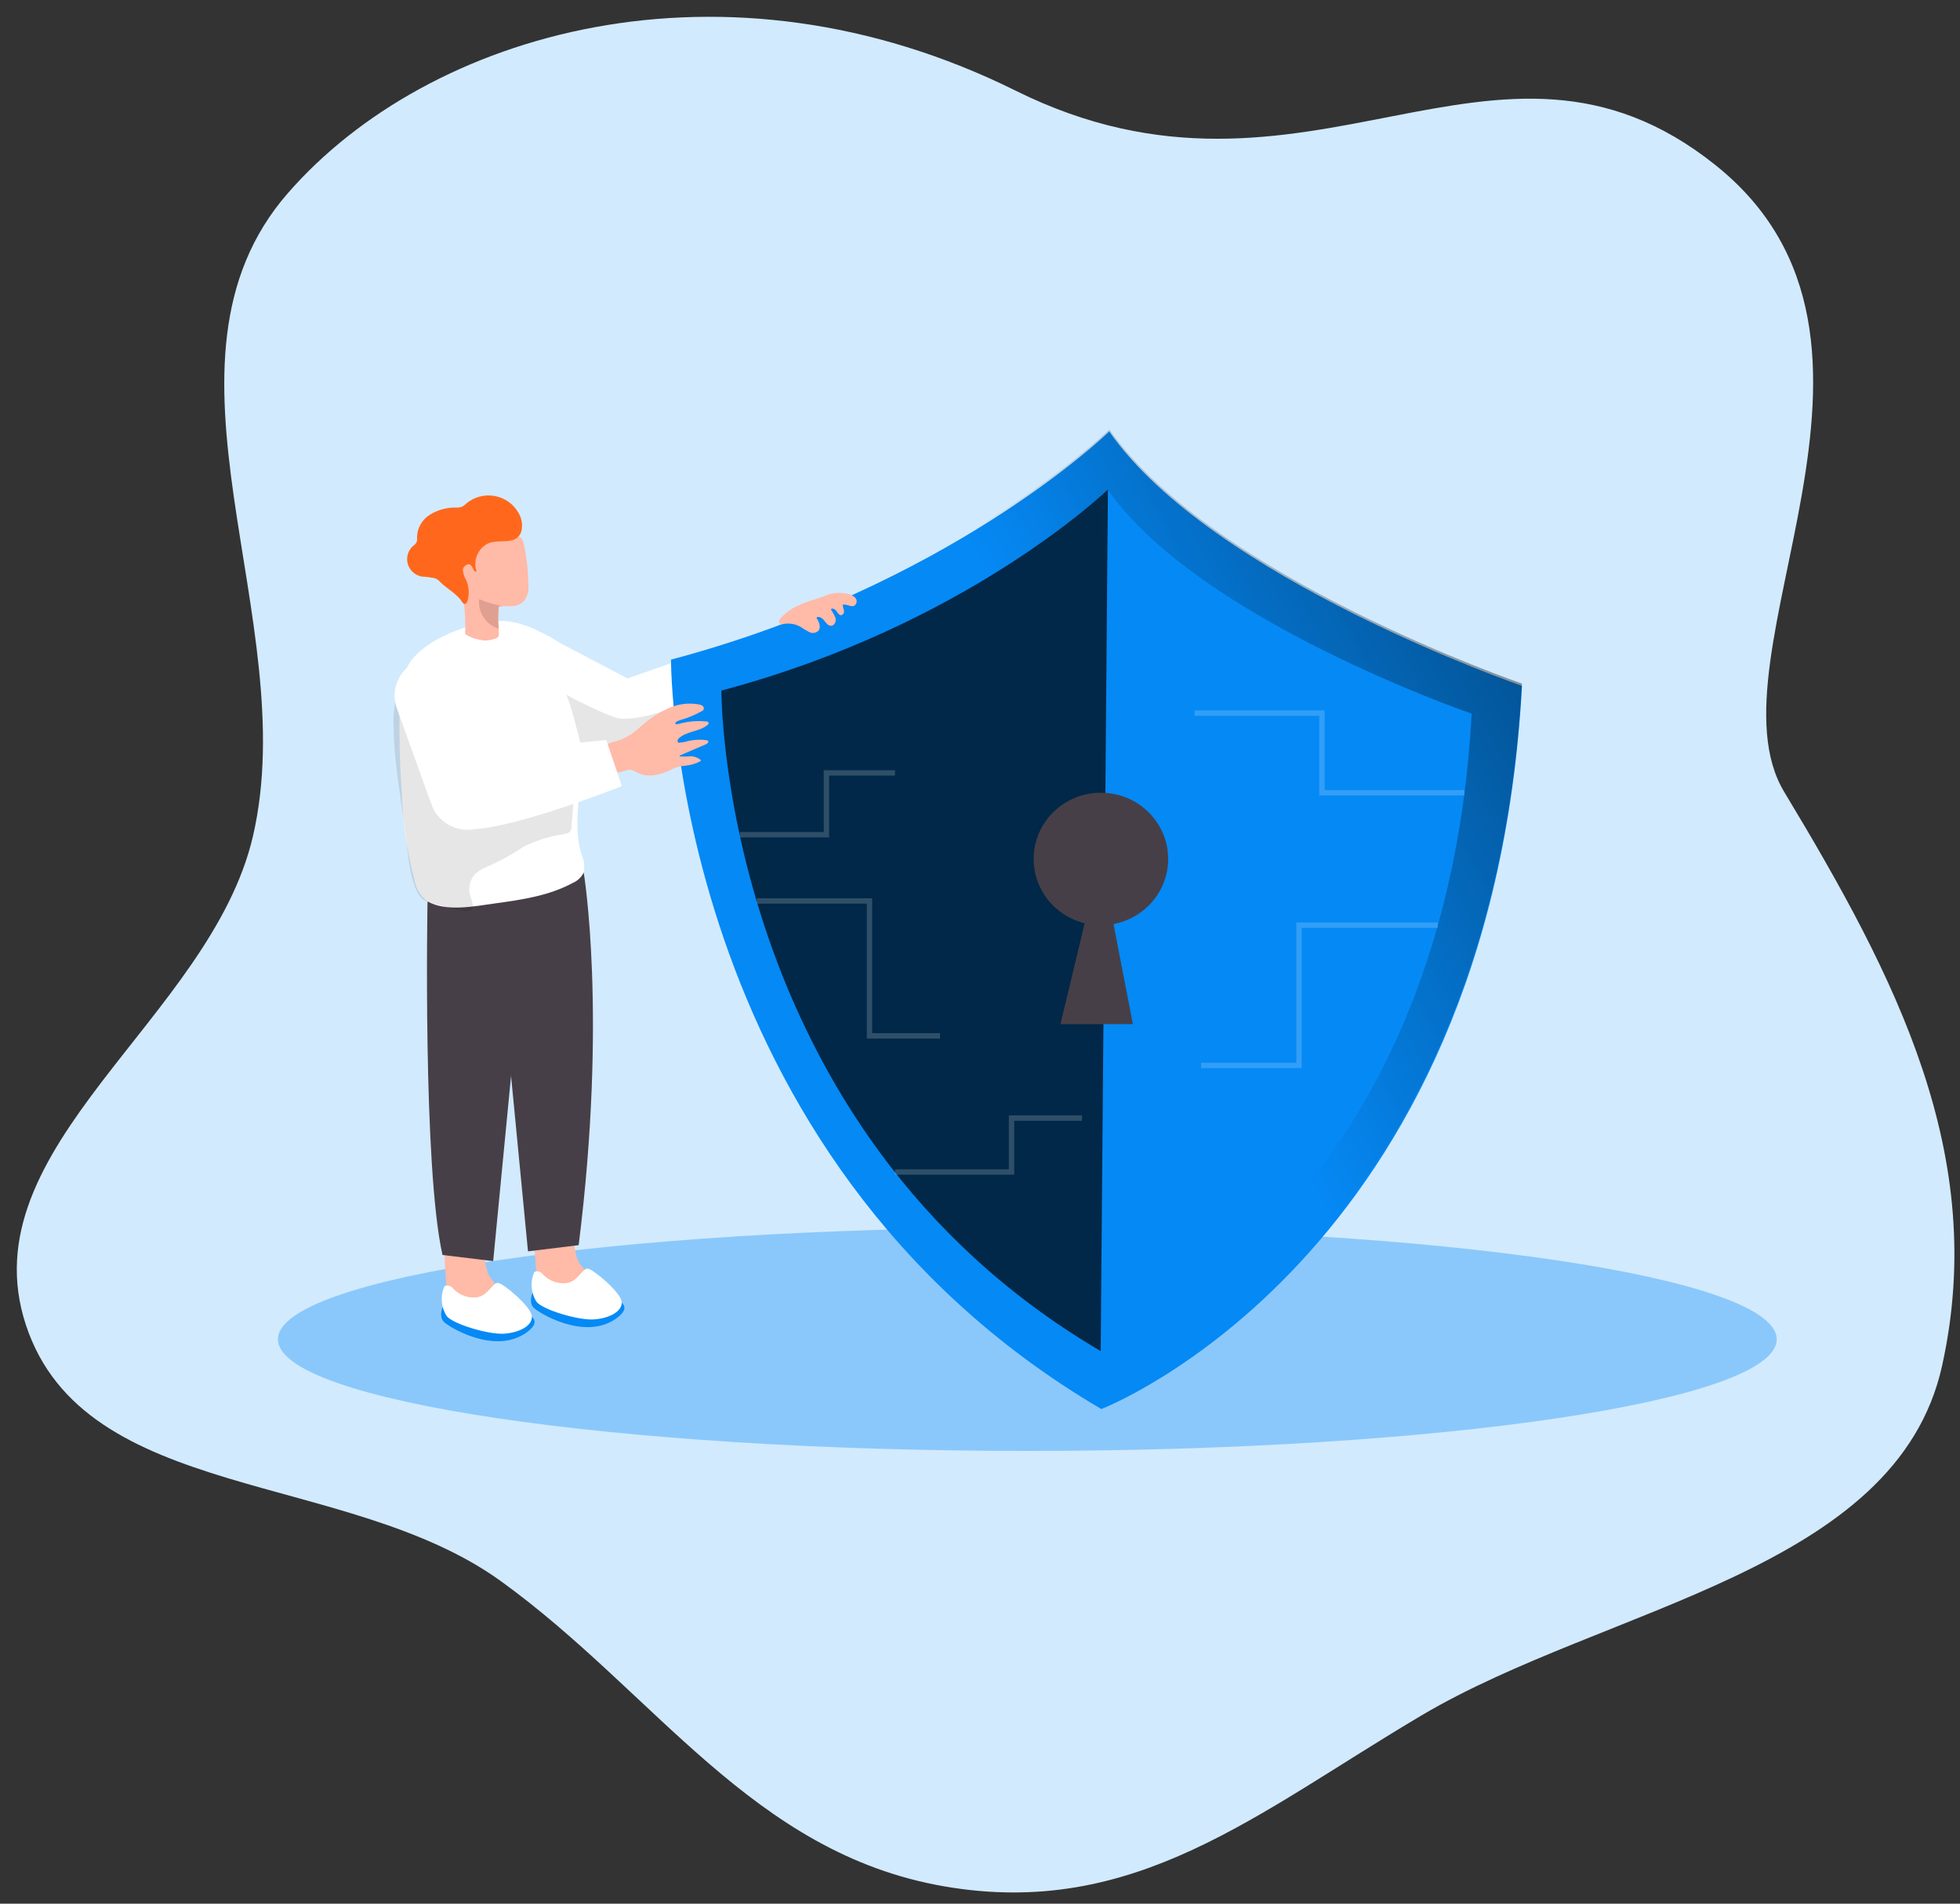<svg width="350" height="340" viewBox="0 0 350 340" fill="none" xmlns="http://www.w3.org/2000/svg">
<rect x="0" y="0" width="350" height="340" fill="#333333" stroke="none"/>
<path fill-rule="evenodd" clip-rule="evenodd" d="M168.618 336.91C134.318 330.987 116.983 302.291 89.439 282.396C61.896 262.502 15.117 268.468 4.626 236.645C-5.875 204.791 37.628 181.944 45.179 149.305C54.14 110.565 25.023 64.792 51.382 34.523C76.493 5.687 129.274 -9.664 181.404 16.214C233.534 42.091 266.975 -1.958 306.318 29.474C345.661 60.905 304.1 117.372 318.613 141.447C338.586 174.579 355.102 206.329 346.808 243.903C338.692 280.669 286.847 286.844 253.882 306.356C224.357 323.833 202.627 342.782 168.618 336.91Z" fill="#D2EAFD"/>
<path opacity="0.35" d="M183.451 259.143C257.358 259.143 317.272 250.216 317.272 239.205C317.272 228.194 257.358 219.267 183.451 219.267C109.544 219.267 49.631 228.194 49.631 239.205C49.631 250.216 109.544 259.143 183.451 259.143Z" fill="#0589F5"/>
<path d="M95.719 226.576C95.677 227.852 95.919 229.121 96.43 230.294C97.059 231.398 98.015 232.286 99.17 232.841C101.646 234.102 104.519 234.38 107.197 233.618C107.562 233.546 107.89 233.353 108.127 233.07C108.256 232.828 108.31 232.553 108.282 232.281C108.083 230.826 107.336 229.499 106.189 228.563C105.043 227.646 104.064 226.543 103.293 225.303C102.001 222.858 102.983 216.39 98.304 217.383C94.4 218.185 95.615 223.813 95.719 226.576Z" fill="#FFBAA8"/>
<path d="M95.073 230.944C95.073 230.944 94.413 232.548 95.228 233.491C96.042 234.433 104.444 239.577 110.105 235.439C115.767 231.301 102.427 230.753 102.427 230.753L95.073 230.944Z" fill="#0589F5"/>
<path d="M95.409 227.188C95.667 227.065 95.961 227.037 96.239 227.11C96.516 227.182 96.758 227.35 96.921 227.582C97.477 228.193 98.182 228.655 98.968 228.924C99.755 229.193 100.598 229.262 101.419 229.123C103.254 228.69 104.004 226.576 104.909 226.576C105.814 226.576 110.726 230.677 110.997 232.434C111.268 234.191 108.774 235.49 106.008 235.655C103.242 235.821 96.96 233.949 95.809 232.51C95.312 231.72 95.016 230.824 94.946 229.897C94.877 228.971 95.035 228.041 95.409 227.188Z" fill="white"/>
<path d="M79.678 229.047C79.636 230.322 79.878 231.592 80.389 232.765C81.019 233.872 81.981 234.761 83.142 235.311C85.613 236.573 88.482 236.851 91.156 236.088C91.537 236.009 91.877 235.796 92.112 235.49C92.241 235.247 92.295 234.973 92.267 234.7C92.068 233.246 91.321 231.919 90.174 230.982C89.028 230.065 88.049 228.963 87.278 227.722C86.05 225.278 86.968 218.809 82.289 219.815C78.359 220.707 79.574 226.335 79.678 229.047Z" fill="#FFBAA8"/>
<path d="M79.032 233.465C79.032 233.465 78.372 235.07 79.187 236.012C80.001 236.954 88.403 242.098 94.064 237.96C99.726 233.822 86.386 233.274 86.386 233.274L79.032 233.465Z" fill="#0589F5"/>
<path d="M79.368 229.722C79.624 229.595 79.918 229.564 80.196 229.634C80.474 229.704 80.717 229.871 80.88 230.103C81.434 230.718 82.138 231.183 82.924 231.457C83.711 231.731 84.555 231.804 85.378 231.67C87.213 231.237 87.963 229.123 88.881 229.123C89.799 229.123 94.685 233.223 94.956 234.98C95.228 236.737 92.733 238.036 89.967 238.202C87.201 238.367 80.919 236.495 79.768 235.057C79.267 234.266 78.969 233.367 78.899 232.438C78.829 231.508 78.99 230.576 79.368 229.722Z" fill="white"/>
<path d="M76.343 161.027C76.343 161.027 75.464 208.355 79.019 224.144L88.067 225.239L94.323 160.441L76.343 161.027Z" fill="#473F47"/>
<path d="M104.237 155.857C104.237 155.857 108.49 181.323 103.332 222.387L94.284 223.495L88.028 158.684L104.237 155.857Z" fill="#473F47"/>
<path d="M103.41 135.892C103.41 136.745 103.526 137.611 103.526 138.438C103.526 143.162 102.414 148.026 103.849 152.661C104.312 153.648 104.448 154.752 104.237 155.819C103.83 156.674 103.116 157.349 102.233 157.716C98.007 159.995 93.185 160.696 88.351 161.358C84.77 161.854 79.678 162.899 76.369 161.001C75.108 160.08 74.264 158.709 74.016 157.181C72.749 152.305 71.999 147.313 71.78 142.284C71.78 141.622 71.69 141.01 71.651 140.323C71.379 135.79 71.276 131.27 71.367 126.749C71.367 123.464 71.703 119.912 73.874 117.429C76.769 114.131 82.366 111.941 86.619 111.177C88.001 110.906 89.417 110.837 90.82 110.973C92.802 111.287 94.716 111.928 96.481 112.87C98.601 113.902 100.475 114.768 101.509 116.818C102.649 119.197 103.446 121.721 103.875 124.317C104.254 126.75 104.297 129.221 104.004 131.664C103.875 132.861 103.565 134.046 103.448 135.242C103.422 135.459 103.422 135.675 103.41 135.892Z" fill="white"/>
<path d="M99.403 114.526L112.057 121.172L138.839 111.801L143.492 123.082C143.492 123.082 118.933 135.459 114.19 135.51C109.446 135.561 96.972 132.161 96.972 132.161L99.403 114.526Z" fill="white"/>
<path opacity="0.1" d="M110.506 128.303C109.071 128.137 101.897 124.623 101.109 124.037C102.207 126.316 103.694 133.396 103.939 133.536C106.644 134.866 109.585 135.666 112.6 135.892C115.624 136.111 118.653 135.549 121.389 134.262C122.733 133.489 124.118 132.787 125.538 132.161C126.392 131.843 127.283 131.664 128.124 131.384C130.359 130.551 132.461 129.406 134.367 127.985C134.677 127.834 134.952 127.622 135.175 127.361C135.397 127.1 135.562 126.796 135.659 126.469C135.789 125.629 135.026 124.916 134.25 124.547C133.028 124.018 131.708 123.745 130.373 123.744C128.619 123.521 126.841 123.56 125.099 123.859C124 124.165 123.186 125.132 122.113 125.654C119.011 126.991 113.866 128.685 110.506 128.303Z" fill="#020202"/>
<path opacity="0.1" d="M83.853 162.644C82.457 163.039 79.251 161.791 78.191 161.6C77.545 161.498 76.899 161.18 76.343 161.027C73.163 160.25 72.788 151.464 72.465 149.096C71.638 142.844 70.371 136.363 70.293 130.098C70.155 127.683 70.439 125.263 71.134 122.942C71.493 121.782 72.106 120.713 72.93 119.811C73.754 118.909 74.769 118.196 75.903 117.722C76.348 117.537 76.839 117.488 77.312 117.582C79.238 118.066 79.639 121.211 79.975 122.675C80.557 125.349 81.875 126.571 83.219 128.71C84.564 130.85 84.654 133.524 85.934 135.726C86.25 136.342 86.69 136.888 87.226 137.331C88.319 137.959 89.588 138.222 90.846 138.082H99.971C100.705 137.982 101.451 138.164 102.052 138.591C102.316 138.931 102.501 139.324 102.595 139.742C102.689 140.16 102.689 140.593 102.595 141.011L102.039 147.657C102.048 147.948 101.972 148.236 101.819 148.485C101.558 148.75 101.21 148.916 100.837 148.956C98.338 149.311 95.909 150.046 93.638 151.133C91.432 152.625 89.086 153.905 86.632 154.953C85.924 155.266 85.277 155.697 84.719 156.227C84.067 157.029 83.74 158.04 83.801 159.066C83.801 159.715 84.641 161.715 84.395 162.186C84.341 162.294 84.264 162.39 84.171 162.469C84.078 162.548 83.97 162.607 83.853 162.644Z" fill="#020202"/>
<path d="M93.612 107.281C93.106 107.832 92.41 108.177 91.66 108.248C91.032 108.305 90.4 108.305 89.773 108.248H89.424C89.34 108.222 89.249 108.222 89.165 108.248C89.127 108.284 89.097 108.328 89.076 108.376C89.056 108.424 89.047 108.476 89.049 108.528C88.939 109.765 88.939 111.01 89.049 112.247C89.049 112.476 89.049 112.692 89.049 112.921C89.115 113.15 89.115 113.393 89.049 113.622C88.868 113.875 88.595 114.049 88.286 114.106C87.736 114.29 87.161 114.389 86.58 114.398C85.329 114.311 84.121 113.917 83.064 113.252C83.155 111.125 83.043 108.993 82.728 106.886C82.327 104.174 81.604 101.462 81.901 98.737C81.978 97.671 82.384 96.653 83.064 95.821C83.608 95.313 84.253 94.921 84.958 94.672C85.664 94.422 86.414 94.319 87.162 94.369C89.144 94.341 91.093 94.867 92.784 95.885C93.405 96.305 93.469 96.84 93.612 97.527C93.831 98.597 93.999 99.679 94.129 100.761C94.258 101.844 94.335 103.232 94.361 104.479C94.459 105.471 94.193 106.465 93.612 107.281Z" fill="#FFBAA8"/>
<path d="M91.414 96.496C90.122 96.84 88.454 96.496 87.149 97.056C86.254 97.508 85.554 98.263 85.179 99.182C84.803 100.102 84.778 101.124 85.106 102.06C84.576 102.251 84.473 101.296 84.059 100.914C83.646 100.532 82.767 101.041 82.651 101.704C82.687 102.369 82.886 103.016 83.232 103.588C83.743 104.759 83.834 106.065 83.491 107.293C83.4 107.586 83.181 107.93 82.896 107.854C82.612 107.777 82.392 107.281 82.211 107.064C81.923 106.725 81.608 106.41 81.267 106.122C80.621 105.562 79.897 105.065 79.225 104.518C78.553 103.97 78.308 103.448 77.532 103.244C76.799 103.1 76.056 103.01 75.309 102.977C74.722 102.865 74.178 102.595 73.738 102.196C73.299 101.797 72.98 101.285 72.819 100.718C72.658 100.151 72.661 99.551 72.826 98.985C72.992 98.419 73.315 97.91 73.758 97.514C74.013 97.34 74.229 97.114 74.391 96.852C74.488 96.557 74.515 96.243 74.469 95.936C74.486 95.132 74.705 94.345 75.106 93.645C75.508 92.945 76.079 92.354 76.769 91.925C78.153 91.066 79.761 90.623 81.397 90.651C81.751 90.674 82.106 90.631 82.444 90.524C82.756 90.367 83.04 90.16 83.284 89.913C83.975 89.336 84.788 88.918 85.663 88.689C86.538 88.46 87.454 88.425 88.345 88.587C89.235 88.749 90.078 89.104 90.812 89.626C91.547 90.148 92.154 90.825 92.591 91.606C93.118 92.479 93.324 93.505 93.172 94.509C93.126 94.98 92.932 95.424 92.616 95.78C92.301 96.136 91.881 96.386 91.414 96.496Z" fill="#FF681C"/>
<path d="M89.773 108.286H89.424C89.34 108.26 89.249 108.26 89.165 108.286C89.127 108.322 89.097 108.366 89.077 108.414C89.057 108.463 89.047 108.514 89.049 108.567C88.939 109.804 88.939 111.048 89.049 112.285C87.94 111.936 86.987 111.222 86.351 110.261C85.715 109.301 85.436 108.153 85.559 107.013C86.928 107.582 88.353 108.008 89.812 108.286H89.773Z" fill="#E0A091"/>
<path d="M83.774 121.984C82.509 118.471 78.593 116.634 75.027 117.88C71.461 119.126 69.596 122.983 70.861 126.496L77.061 143.717C78.326 147.229 82.242 149.067 85.808 147.821C89.374 146.575 91.239 142.717 89.975 139.205L83.774 121.984Z" fill="white"/>
<path d="M271.781 122.497C266.236 224.896 196.669 251.661 196.669 251.661C119.438 206.331 119.825 117.811 119.825 117.811C169.047 104.721 197.199 77.944 198.078 77.065C216.433 103.41 271.781 122.497 271.781 122.497Z" fill="#0589F5"/>
<path d="M271.781 122.089C266.236 224.488 196.669 251.253 196.669 251.253C119.438 205.924 119.825 117.403 119.825 117.403C169.073 104.339 197.225 77.6 198.104 76.709C216.433 103.066 271.781 122.089 271.781 122.089Z" fill="url(#paint0_linear_345:2835)"/>
<path d="M112.794 131.079C113.44 130.608 114.086 130.086 114.629 129.576C116.033 128.328 117.619 127.294 119.334 126.508C121.056 125.718 122.986 125.478 124.853 125.82C125.254 125.896 125.732 126.138 125.681 126.546C125.629 126.953 125.396 126.979 125.151 127.106C124.063 127.7 122.915 128.178 121.725 128.532C121.234 128.672 120.665 128.85 120.433 129.322C120.83 129.365 121.233 129.317 121.609 129.182C123.082 128.815 124.609 128.707 126.12 128.863C126.262 128.863 126.43 128.863 126.508 129.041C126.585 129.22 126.508 129.423 126.275 129.538C124.827 130.671 122.656 130.595 121.273 131.817C121.027 132.021 120.846 132.454 121.118 132.619C121.231 132.657 121.354 132.657 121.467 132.619C122.061 132.619 122.643 132.378 123.238 132.276C124.187 132.091 125.162 132.065 126.12 132.199C126.184 132.201 126.246 132.216 126.304 132.242C126.361 132.269 126.413 132.306 126.456 132.352C126.598 132.569 126.301 132.81 126.068 132.925L121.066 135.077C121.754 135.135 122.446 135.135 123.134 135.077C123.835 135.038 124.525 135.256 125.073 135.688C125.095 135.699 125.114 135.715 125.127 135.735C125.141 135.755 125.149 135.779 125.151 135.803C125.151 135.892 125.151 135.943 125.008 135.981C124.209 136.407 123.329 136.666 122.423 136.745C121.885 136.785 121.352 136.879 120.833 137.025C120.518 137.14 120.212 137.276 119.916 137.433C118.954 137.936 117.914 138.28 116.839 138.451C115.76 138.632 114.65 138.452 113.685 137.942C113.428 137.781 113.155 137.645 112.871 137.534C111.837 137.254 110.687 138.311 109.73 137.815C109.409 137.599 109.151 137.305 108.98 136.961C108.463 136.121 106.731 133.778 108.127 133.001C108.912 132.699 109.715 132.444 110.532 132.237C111.328 131.939 112.088 131.55 112.794 131.079Z" fill="#FFBAA8"/>
<path d="M91.156 133.791L108.27 132.174L111.036 140.399C111.036 140.399 86.024 150.42 81.164 147.631C76.304 144.843 80.815 140.297 80.815 140.297C80.815 140.297 81.384 133.625 91.156 133.791Z" fill="white"/>
<path d="M262.798 127.463C257.899 217.714 196.592 241.309 196.592 241.309C128.524 201.352 128.861 123.337 128.861 123.337C172.252 111.801 197.057 88.194 197.833 87.468C213.99 110.706 262.798 127.463 262.798 127.463Z" fill="#0589F5"/>
<path d="M197.845 87.455L196.553 241.309C128.486 201.352 128.822 123.337 128.822 123.337C172.214 111.801 197.018 88.194 197.794 87.468L197.845 87.455Z" fill="url(#paint1_linear_345:2835)"/>
<path d="M196.592 165.241C203.224 165.241 208.6 159.945 208.6 153.412C208.6 146.879 203.224 141.583 196.592 141.583C189.96 141.583 184.584 146.879 184.584 153.412C184.584 159.945 189.96 165.241 196.592 165.241Z" fill="#473F47"/>
<path d="M189.366 182.915H202.305L198.634 163.968H193.916L189.366 182.915Z" fill="#473F47"/>
<path opacity="0.18" d="M132.13 149.083H147.577V138.044H159.818" stroke="white" stroke-width="0.96" stroke-miterlimit="10"/>
<path opacity="0.18" d="M135.155 160.912H155.268V185.003H167.858" stroke="white" stroke-width="0.96" stroke-miterlimit="10"/>
<path opacity="0.18" d="M261.518 141.583H236.054V127.361H213.318" stroke="white" stroke-width="0.96" stroke-miterlimit="10"/>
<path opacity="0.18" d="M256.774 165.241H231.969V190.287H214.481" stroke="white" stroke-width="0.96" stroke-miterlimit="10"/>
<path opacity="0.18" d="M159.818 209.323H180.628V199.697H193.218" stroke="white" stroke-width="0.96" stroke-miterlimit="10"/>
<path d="M144.669 112.96C144.915 113.05 145.183 113.071 145.441 113.019C145.7 112.967 145.938 112.845 146.129 112.667C146.698 112.017 146.246 111.037 145.78 110.311C146.22 109.98 146.853 110.4 147.189 110.846C147.525 111.291 147.926 111.826 148.482 111.763C149.038 111.699 149.348 110.948 149.206 110.387C148.982 109.842 148.701 109.321 148.365 108.834C148.611 108.503 149.154 108.834 149.374 109.152C149.593 109.471 149.891 109.955 150.291 109.865C150.449 109.796 150.576 109.672 150.65 109.518C150.723 109.364 150.738 109.189 150.692 109.025C150.594 108.695 150.521 108.359 150.472 108.019C151.157 107.803 151.946 108.503 152.579 108.172C152.69 108.09 152.783 107.987 152.85 107.868C152.918 107.749 152.959 107.617 152.971 107.481C152.983 107.345 152.966 107.208 152.921 107.079C152.876 106.95 152.803 106.832 152.708 106.733C152.3 106.344 151.773 106.098 151.209 106.033C149.814 105.74 148.36 105.91 147.073 106.517C145.586 107.102 144.035 107.408 142.588 108.146C141.251 108.705 140.074 109.58 139.162 110.693C139.091 110.816 139.068 110.962 139.099 111.101C139.13 111.239 139.213 111.362 139.33 111.444C139.523 111.508 139.732 111.508 139.925 111.444C140.953 111.254 142.015 111.43 142.924 111.941C143.412 112.278 143.921 112.584 144.449 112.858L144.669 112.96Z" fill="#FFBAA8"/>
<defs>
<linearGradient id="paint0_linear_345:2835" x1="382.891" y1="68.368" x2="207.811" y2="161.47" gradientUnits="userSpaceOnUse">
<stop/>
<stop offset="1" stop-opacity="0"/>
</linearGradient>
<linearGradient id="paint1_linear_345:2835" x1="-2354.65" y1="26228.7" x2="14103.7" y2="24741.5" gradientUnits="userSpaceOnUse">
<stop/>
<stop offset="1" stop-opacity="0"/>
</linearGradient>
</defs>
</svg>

